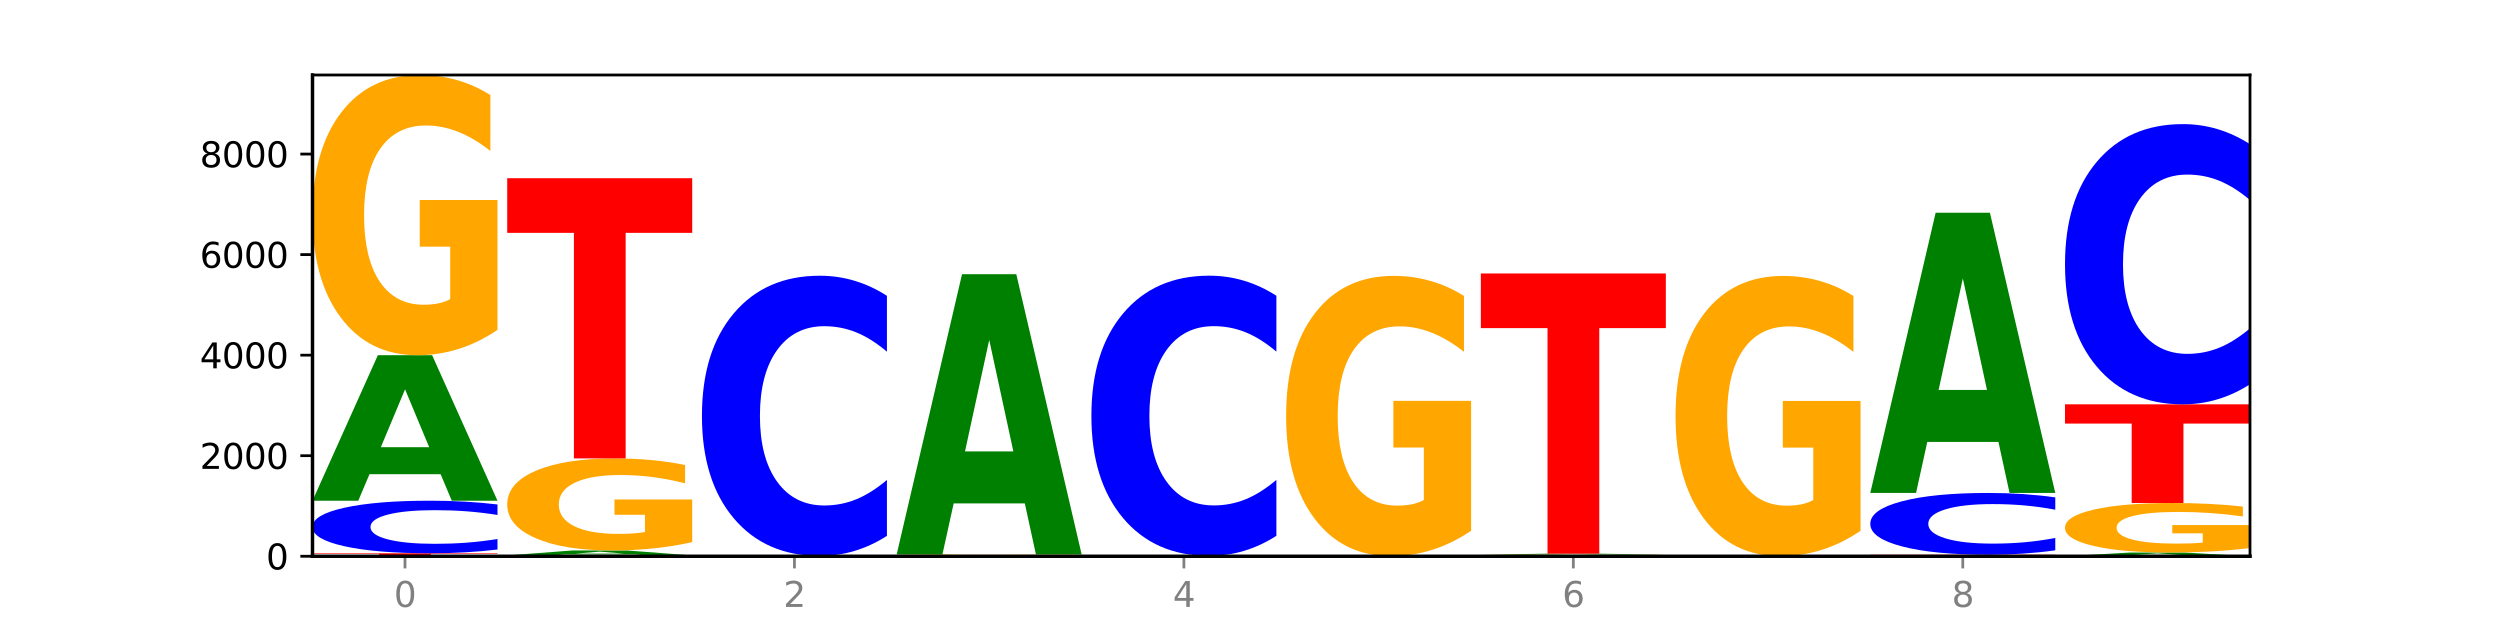 <?xml version="1.0" encoding="utf-8" standalone="no"?>
<!DOCTYPE svg PUBLIC "-//W3C//DTD SVG 1.1//EN"
  "http://www.w3.org/Graphics/SVG/1.1/DTD/svg11.dtd">
<svg xmlns:xlink="http://www.w3.org/1999/xlink" width="720pt" height="180pt" viewBox="0 0 720 180" xmlns="http://www.w3.org/2000/svg" version="1.1">
 <defs>
  <style type="text/css">*{stroke-linejoin: round; stroke-linecap: butt}</style>
 </defs>
 <g id="figure_1">
  <g id="patch_1">
   <path d="M 0 180 
L 720 180 
L 720 0 
L 0 0 
z
" style="fill: #ffffff"/>
  </g>
  <g id="axes_1">
   <g id="patch_2">
    <path d="M 90 160.2 
L 648 160.2 
L 648 21.6 
L 90 21.6 
z
" style="fill: #ffffff"/>
   </g>
   <g id="line2d_1">
    <path d="M 90 160.2 
L 648 160.2 
" clip-path="url(#pfe31973eab)" style="fill: none; stroke: #000000; stroke-width: 0.5; stroke-linecap: square"/>
   </g>
   <g id="patch_3">
    <path d="M 90 159.346 
L 143.276 159.346 
L 143.276 159.512 
L 124.109 159.512 
L 124.109 160.2 
L 109.204 160.2 
L 109.204 159.512 
L 90 159.512 
L 90 159.346 
z
" clip-path="url(#pfe31973eab)" style="fill: #ff0000"/>
   </g>
   <g id="patch_4">
    <path d="M 143.276 158.26 
Q 138.82 158.798 134.001 159.07 
Q 129.182 159.346 123.934 159.346 
Q 108.282 159.346 99.141 157.306 
Q 90 155.266 90 151.778 
Q 90 148.278 99.141 146.241 
Q 108.282 144.202 123.934 144.202 
Q 129.182 144.202 134.001 144.477 
Q 138.82 144.749 143.276 145.287 
L 143.276 148.306 
Q 138.78 147.593 134.417 147.261 
Q 130.055 146.929 125.236 146.929 
Q 116.591 146.929 111.638 148.221 
Q 106.698 149.51 106.698 151.778 
Q 106.698 154.037 111.638 155.329 
Q 116.591 156.618 125.236 156.618 
Q 130.055 156.618 134.417 156.286 
Q 138.78 155.952 143.276 155.238 
L 143.276 158.26 
z
" clip-path="url(#pfe31973eab)" style="fill: #0000ff"/>
   </g>
   <g id="patch_5">
    <path d="M 126.905 136.569 
L 106.415 136.569 
L 103.18 144.202 
L 90 144.202 
L 108.823 102.302 
L 124.454 102.302 
L 143.276 144.202 
L 130.107 144.202 
L 126.905 136.569 
z
M 109.683 128.792 
L 123.604 128.792 
L 116.655 112.126 
L 109.683 128.792 
z
" clip-path="url(#pfe31973eab)" style="fill: #008000"/>
   </g>
   <g id="patch_6">
    <path d="M 143.276 95 
Q 137.903 98.651 132.124 100.485 
Q 126.345 102.302 120.184 102.302 
Q 106.262 102.302 98.131 91.432 
Q 90 80.563 90 61.976 
Q 90 43.172 98.274 32.386 
Q 106.561 21.6 120.972 21.6 
Q 126.525 21.6 131.611 23.067 
Q 136.709 24.517 141.223 27.385 
L 141.223 43.472 
Q 136.566 39.787 131.957 37.97 
Q 127.348 36.137 122.716 36.137 
Q 114.143 36.137 109.498 42.838 
Q 104.853 49.523 104.853 61.976 
Q 104.853 74.312 109.331 81.047 
Q 113.808 87.765 122.047 87.765 
Q 124.292 87.765 126.214 87.382 
Q 128.136 86.981 129.665 86.148 
L 129.665 71.045 
L 120.889 71.045 
L 120.889 57.591 
L 143.276 57.591 
L 143.276 95 
z
" clip-path="url(#pfe31973eab)" style="fill: #ffa600"/>
   </g>
   <g id="patch_7">
    <path d="M 199.357 160.182 
Q 194.9 160.191 190.081 160.196 
Q 185.263 160.2 180.014 160.2 
Q 164.363 160.2 155.222 160.167 
Q 146.08 160.134 146.08 160.077 
Q 146.08 160.02 155.222 159.987 
Q 164.363 159.954 180.014 159.954 
Q 185.263 159.954 190.081 159.958 
Q 194.9 159.963 199.357 159.972 
L 199.357 160.021 
Q 194.86 160.009 190.498 160.004 
Q 186.135 159.998 181.316 159.998 
Q 172.672 159.998 167.718 160.019 
Q 162.779 160.04 162.779 160.077 
Q 162.779 160.114 167.718 160.135 
Q 172.672 160.156 181.316 160.156 
Q 186.135 160.156 190.498 160.15 
Q 194.86 160.145 199.357 160.133 
L 199.357 160.182 
z
" clip-path="url(#pfe31973eab)" style="fill: #0000ff"/>
   </g>
   <g id="patch_8">
    <path d="M 182.985 159.695 
L 162.496 159.695 
L 159.261 159.954 
L 146.08 159.954 
L 164.903 158.535 
L 180.534 158.535 
L 199.357 159.954 
L 186.187 159.954 
L 182.985 159.695 
z
M 165.764 159.432 
L 179.684 159.432 
L 172.735 158.868 
L 165.764 159.432 
z
" clip-path="url(#pfe31973eab)" style="fill: #008000"/>
   </g>
   <g id="patch_9">
    <path d="M 199.357 156.136 
Q 193.984 157.336 188.205 157.938 
Q 182.426 158.535 176.265 158.535 
Q 162.343 158.535 154.212 154.965 
Q 146.08 151.394 146.08 145.288 
Q 146.08 139.111 154.355 135.568 
Q 162.641 132.025 177.053 132.025 
Q 182.605 132.025 187.691 132.507 
Q 192.79 132.984 197.303 133.926 
L 197.303 139.21 
Q 192.646 138 188.038 137.403 
Q 183.429 136.801 178.796 136.801 
Q 170.223 136.801 165.578 139.002 
Q 160.934 141.198 160.934 145.288 
Q 160.934 149.341 165.411 151.553 
Q 169.889 153.76 178.127 153.76 
Q 180.372 153.76 182.294 153.634 
Q 184.217 153.503 185.745 153.229 
L 185.745 148.267 
L 176.969 148.267 
L 176.969 143.848 
L 199.357 143.848 
L 199.357 156.136 
z
" clip-path="url(#pfe31973eab)" style="fill: #ffa600"/>
   </g>
   <g id="patch_10">
    <path d="M 146.08 51.324 
L 199.357 51.324 
L 199.357 67.063 
L 180.19 67.063 
L 180.19 132.025 
L 165.285 132.025 
L 165.285 67.063 
L 146.08 67.063 
L 146.08 51.324 
z
" clip-path="url(#pfe31973eab)" style="fill: #ff0000"/>
   </g>
   <g id="patch_11">
    <path d="M 202.161 160.186 
L 255.437 160.186 
L 255.437 160.188 
L 236.27 160.188 
L 236.27 160.2 
L 221.365 160.2 
L 221.365 160.188 
L 202.161 160.188 
L 202.161 160.186 
z
" clip-path="url(#pfe31973eab)" style="fill: #ff0000"/>
   </g>
   <g id="patch_12">
    <path d="M 239.065 160.18 
L 218.576 160.18 
L 215.341 160.186 
L 202.161 160.186 
L 220.983 160.157 
L 236.615 160.157 
L 255.437 160.186 
L 242.268 160.186 
L 239.065 160.18 
z
M 221.844 160.175 
L 235.765 160.175 
L 228.815 160.163 
L 221.844 160.175 
z
" clip-path="url(#pfe31973eab)" style="fill: #008000"/>
   </g>
   <g id="patch_13">
    <path d="M 255.437 160.153 
Q 250.064 160.155 244.285 160.156 
Q 238.506 160.157 232.345 160.157 
Q 218.423 160.157 210.292 160.151 
Q 202.161 160.145 202.161 160.135 
Q 202.161 160.125 210.435 160.119 
Q 218.722 160.113 233.133 160.113 
Q 238.685 160.113 243.772 160.114 
Q 248.87 160.115 253.384 160.116 
L 253.384 160.125 
Q 248.727 160.123 244.118 160.122 
Q 239.509 160.121 234.876 160.121 
Q 226.304 160.121 221.659 160.125 
Q 217.014 160.128 217.014 160.135 
Q 217.014 160.142 221.492 160.145 
Q 225.969 160.149 234.208 160.149 
Q 236.453 160.149 238.375 160.149 
Q 240.297 160.148 241.826 160.148 
L 241.826 160.14 
L 233.05 160.14 
L 233.05 160.133 
L 255.437 160.133 
L 255.437 160.153 
z
" clip-path="url(#pfe31973eab)" style="fill: #ffa600"/>
   </g>
   <g id="patch_14">
    <path d="M 255.437 154.328 
Q 250.981 157.196 246.162 158.646 
Q 241.343 160.113 236.094 160.113 
Q 220.443 160.113 211.302 149.244 
Q 202.161 138.375 202.161 119.787 
Q 202.161 101.133 211.302 90.281 
Q 220.443 79.412 236.094 79.412 
Q 241.343 79.412 246.162 80.879 
Q 250.981 82.329 255.437 85.196 
L 255.437 101.283 
Q 250.94 97.482 246.578 95.715 
Q 242.215 93.948 237.397 93.948 
Q 228.752 93.948 223.799 100.833 
Q 218.859 107.701 218.859 119.787 
Q 218.859 131.823 223.799 138.708 
Q 228.752 145.577 237.397 145.577 
Q 242.215 145.577 246.578 143.809 
Q 250.94 142.026 255.437 138.225 
L 255.437 154.328 
z
" clip-path="url(#pfe31973eab)" style="fill: #0000ff"/>
   </g>
   <g id="patch_15">
    <path d="M 258.241 160.157 
L 311.518 160.157 
L 311.518 160.165 
L 292.35 160.165 
L 292.35 160.2 
L 277.445 160.2 
L 277.445 160.165 
L 258.241 160.165 
L 258.241 160.157 
z
" clip-path="url(#pfe31973eab)" style="fill: #ff0000"/>
   </g>
   <g id="patch_16">
    <path d="M 311.518 160.144 
Q 307.061 160.15 302.242 160.153 
Q 297.423 160.157 292.175 160.157 
Q 276.524 160.157 267.382 160.133 
Q 258.241 160.11 258.241 160.07 
Q 258.241 160.03 267.382 160.006 
Q 276.524 159.983 292.175 159.983 
Q 297.423 159.983 302.242 159.986 
Q 307.061 159.989 311.518 159.995 
L 311.518 160.03 
Q 307.021 160.022 302.658 160.018 
Q 298.296 160.014 293.477 160.014 
Q 284.832 160.014 279.879 160.029 
Q 274.94 160.044 274.94 160.07 
Q 274.94 160.096 279.879 160.11 
Q 284.832 160.125 293.477 160.125 
Q 298.296 160.125 302.658 160.121 
Q 307.021 160.118 311.518 160.109 
L 311.518 160.144 
z
" clip-path="url(#pfe31973eab)" style="fill: #0000ff"/>
   </g>
   <g id="patch_17">
    <path d="M 311.518 159.955 
Q 306.145 159.969 300.366 159.976 
Q 294.587 159.983 288.426 159.983 
Q 274.504 159.983 266.372 159.942 
Q 258.241 159.901 258.241 159.831 
Q 258.241 159.76 266.516 159.719 
Q 274.802 159.679 289.214 159.679 
Q 294.766 159.679 299.852 159.684 
Q 304.951 159.69 309.464 159.701 
L 309.464 159.761 
Q 304.807 159.747 300.198 159.74 
Q 295.59 159.734 290.957 159.734 
Q 282.384 159.734 277.739 159.759 
Q 273.095 159.784 273.095 159.831 
Q 273.095 159.877 277.572 159.903 
Q 282.05 159.928 290.288 159.928 
Q 292.533 159.928 294.455 159.927 
Q 296.378 159.925 297.906 159.922 
L 297.906 159.865 
L 289.13 159.865 
L 289.13 159.814 
L 311.518 159.814 
L 311.518 159.955 
z
" clip-path="url(#pfe31973eab)" style="fill: #ffa600"/>
   </g>
   <g id="patch_18">
    <path d="M 295.146 144.977 
L 274.657 144.977 
L 271.421 159.679 
L 258.241 159.679 
L 277.064 78.977 
L 292.695 78.977 
L 311.518 159.679 
L 298.348 159.679 
L 295.146 144.977 
z
M 277.924 129.999 
L 291.845 129.999 
L 284.896 97.899 
L 277.924 129.999 
z
" clip-path="url(#pfe31973eab)" style="fill: #008000"/>
   </g>
   <g id="patch_19">
    <path d="M 351.226 160.197 
L 330.737 160.197 
L 327.502 160.2 
L 314.322 160.2 
L 333.144 160.186 
L 348.775 160.186 
L 367.598 160.2 
L 354.429 160.2 
L 351.226 160.197 
z
M 334.005 160.195 
L 347.926 160.195 
L 340.976 160.189 
L 334.005 160.195 
z
" clip-path="url(#pfe31973eab)" style="fill: #008000"/>
   </g>
   <g id="patch_20">
    <path d="M 367.598 160.184 
Q 362.225 160.185 356.446 160.185 
Q 350.667 160.186 344.506 160.186 
Q 330.584 160.186 322.453 160.184 
Q 314.322 160.182 314.322 160.178 
Q 314.322 160.175 322.596 160.173 
Q 330.882 160.171 345.294 160.171 
Q 350.846 160.171 355.933 160.171 
Q 361.031 160.172 365.544 160.172 
L 365.544 160.175 
Q 360.888 160.174 356.279 160.174 
Q 351.67 160.174 347.037 160.174 
Q 338.464 160.174 333.82 160.175 
Q 329.175 160.176 329.175 160.178 
Q 329.175 160.18 333.653 160.182 
Q 338.13 160.183 346.369 160.183 
Q 348.613 160.183 350.536 160.183 
Q 352.458 160.183 353.986 160.183 
L 353.986 160.18 
L 345.21 160.18 
L 345.21 160.178 
L 367.598 160.178 
L 367.598 160.184 
z
" clip-path="url(#pfe31973eab)" style="fill: #ffa600"/>
   </g>
   <g id="patch_21">
    <path d="M 314.322 160.099 
L 367.598 160.099 
L 367.598 160.113 
L 348.431 160.113 
L 348.431 160.171 
L 333.526 160.171 
L 333.526 160.113 
L 314.322 160.113 
L 314.322 160.099 
z
" clip-path="url(#pfe31973eab)" style="fill: #ff0000"/>
   </g>
   <g id="patch_22">
    <path d="M 367.598 154.314 
Q 363.142 157.181 358.323 158.632 
Q 353.504 160.099 348.255 160.099 
Q 332.604 160.099 323.463 149.23 
Q 314.322 138.36 314.322 119.773 
Q 314.322 101.119 323.463 90.266 
Q 332.604 79.397 348.255 79.397 
Q 353.504 79.397 358.323 80.864 
Q 363.142 82.314 367.598 85.182 
L 367.598 101.269 
Q 363.101 97.468 358.739 95.701 
Q 354.376 93.934 349.557 93.934 
Q 340.913 93.934 335.96 100.819 
Q 331.02 107.687 331.02 119.773 
Q 331.02 131.809 335.96 138.694 
Q 340.913 145.562 349.557 145.562 
Q 354.376 145.562 358.739 143.795 
Q 363.101 142.011 367.598 138.21 
L 367.598 154.314 
z
" clip-path="url(#pfe31973eab)" style="fill: #0000ff"/>
   </g>
   <g id="patch_23">
    <path d="M 423.678 160.199 
Q 419.222 160.199 414.403 160.2 
Q 409.584 160.2 404.336 160.2 
Q 388.684 160.2 379.543 160.198 
Q 370.402 160.196 370.402 160.193 
Q 370.402 160.189 379.543 160.187 
Q 388.684 160.186 404.336 160.186 
Q 409.584 160.186 414.403 160.186 
Q 419.222 160.186 423.678 160.187 
L 423.678 160.189 
Q 419.182 160.189 414.819 160.188 
Q 410.457 160.188 405.638 160.188 
Q 396.993 160.188 392.04 160.189 
Q 387.1 160.191 387.1 160.193 
Q 387.1 160.195 392.04 160.196 
Q 396.993 160.197 405.638 160.197 
Q 410.457 160.197 414.819 160.197 
Q 419.182 160.197 423.678 160.196 
L 423.678 160.199 
z
" clip-path="url(#pfe31973eab)" style="fill: #0000ff"/>
   </g>
   <g id="patch_24">
    <path d="M 407.307 160.18 
L 386.817 160.18 
L 383.582 160.186 
L 370.402 160.186 
L 389.225 160.157 
L 404.856 160.157 
L 423.678 160.186 
L 410.509 160.186 
L 407.307 160.18 
z
M 390.085 160.175 
L 404.006 160.175 
L 397.057 160.163 
L 390.085 160.175 
z
" clip-path="url(#pfe31973eab)" style="fill: #008000"/>
   </g>
   <g id="patch_25">
    <path d="M 423.678 152.855 
Q 418.305 156.506 412.526 158.339 
Q 406.747 160.157 400.586 160.157 
Q 386.664 160.157 378.533 149.287 
Q 370.402 138.418 370.402 119.831 
Q 370.402 101.027 378.676 90.241 
Q 386.963 79.455 401.374 79.455 
Q 406.927 79.455 412.013 80.922 
Q 417.111 82.372 421.625 85.24 
L 421.625 101.327 
Q 416.968 97.642 412.359 95.825 
Q 407.75 93.992 403.118 93.992 
Q 394.545 93.992 389.9 100.693 
Q 385.255 107.378 385.255 119.831 
Q 385.255 132.167 389.733 138.902 
Q 394.21 145.62 402.449 145.62 
Q 404.694 145.62 406.616 145.237 
Q 408.538 144.836 410.067 144.003 
L 410.067 128.899 
L 401.291 128.899 
L 401.291 115.446 
L 423.678 115.446 
L 423.678 152.855 
z
" clip-path="url(#pfe31973eab)" style="fill: #ffa600"/>
   </g>
   <g id="patch_26">
    <path d="M 479.759 160.183 
Q 475.302 160.192 470.483 160.196 
Q 465.665 160.2 460.416 160.2 
Q 444.765 160.2 435.624 160.169 
Q 426.482 160.138 426.482 160.084 
Q 426.482 160.031 435.624 160 
Q 444.765 159.968 460.416 159.968 
Q 465.665 159.968 470.483 159.973 
Q 475.302 159.977 479.759 159.985 
L 479.759 160.031 
Q 475.262 160.02 470.9 160.015 
Q 466.537 160.01 461.718 160.01 
Q 453.074 160.01 448.12 160.03 
Q 443.181 160.05 443.181 160.084 
Q 443.181 160.119 448.12 160.139 
Q 453.074 160.158 461.718 160.158 
Q 466.537 160.158 470.9 160.153 
Q 475.262 160.148 479.759 160.137 
L 479.759 160.183 
z
" clip-path="url(#pfe31973eab)" style="fill: #0000ff"/>
   </g>
   <g id="patch_27">
    <path d="M 479.759 159.947 
Q 474.386 159.958 468.607 159.963 
Q 462.828 159.968 456.667 159.968 
Q 442.745 159.968 434.614 159.937 
Q 426.482 159.906 426.482 159.853 
Q 426.482 159.799 434.757 159.768 
Q 443.043 159.737 457.455 159.737 
Q 463.007 159.737 468.093 159.741 
Q 473.192 159.745 477.705 159.753 
L 477.705 159.799 
Q 473.049 159.789 468.44 159.784 
Q 463.831 159.778 459.198 159.778 
Q 450.625 159.778 445.98 159.798 
Q 441.336 159.817 441.336 159.853 
Q 441.336 159.888 445.813 159.907 
Q 450.291 159.927 458.529 159.927 
Q 460.774 159.927 462.697 159.926 
Q 464.619 159.924 466.147 159.922 
L 466.147 159.879 
L 457.371 159.879 
L 457.371 159.84 
L 479.759 159.84 
L 479.759 159.947 
z
" clip-path="url(#pfe31973eab)" style="fill: #ffa600"/>
   </g>
   <g id="patch_28">
    <path d="M 463.387 159.687 
L 442.898 159.687 
L 439.663 159.737 
L 426.482 159.737 
L 445.305 159.462 
L 460.936 159.462 
L 479.759 159.737 
L 466.589 159.737 
L 463.387 159.687 
z
M 446.166 159.636 
L 460.087 159.636 
L 453.137 159.526 
L 446.166 159.636 
z
" clip-path="url(#pfe31973eab)" style="fill: #008000"/>
   </g>
   <g id="patch_29">
    <path d="M 426.482 78.76 
L 479.759 78.76 
L 479.759 94.499 
L 460.592 94.499 
L 460.592 159.462 
L 445.687 159.462 
L 445.687 94.499 
L 426.482 94.499 
L 426.482 78.76 
z
" clip-path="url(#pfe31973eab)" style="fill: #ff0000"/>
   </g>
   <g id="patch_30">
    <path d="M 519.467 160.197 
L 498.978 160.197 
L 495.743 160.2 
L 482.563 160.2 
L 501.385 160.186 
L 517.017 160.186 
L 535.839 160.2 
L 522.67 160.2 
L 519.467 160.197 
z
M 502.246 160.195 
L 516.167 160.195 
L 509.217 160.189 
L 502.246 160.195 
z
" clip-path="url(#pfe31973eab)" style="fill: #008000"/>
   </g>
   <g id="patch_31">
    <path d="M 535.839 160.184 
Q 531.383 160.185 526.564 160.185 
Q 521.745 160.186 516.496 160.186 
Q 500.845 160.186 491.704 160.184 
Q 482.563 160.182 482.563 160.178 
Q 482.563 160.175 491.704 160.173 
Q 500.845 160.171 516.496 160.171 
Q 521.745 160.171 526.564 160.171 
Q 531.383 160.172 535.839 160.172 
L 535.839 160.175 
Q 531.342 160.174 526.98 160.174 
Q 522.617 160.174 517.799 160.174 
Q 509.154 160.174 504.201 160.175 
Q 499.261 160.176 499.261 160.178 
Q 499.261 160.18 504.201 160.182 
Q 509.154 160.183 517.799 160.183 
Q 522.617 160.183 526.98 160.183 
Q 531.342 160.182 535.839 160.182 
L 535.839 160.184 
z
" clip-path="url(#pfe31973eab)" style="fill: #0000ff"/>
   </g>
   <g id="patch_32">
    <path d="M 535.839 152.869 
Q 530.466 156.52 524.687 158.354 
Q 518.908 160.171 512.747 160.171 
Q 498.825 160.171 490.694 149.302 
Q 482.563 138.433 482.563 119.845 
Q 482.563 101.041 490.837 90.255 
Q 499.124 79.469 513.535 79.469 
Q 519.087 79.469 524.174 80.936 
Q 529.272 82.387 533.786 85.254 
L 533.786 101.341 
Q 529.129 97.657 524.52 95.84 
Q 519.911 94.006 515.278 94.006 
Q 506.706 94.006 502.061 100.708 
Q 497.416 107.392 497.416 119.845 
Q 497.416 132.181 501.894 138.916 
Q 506.371 145.634 514.61 145.634 
Q 516.855 145.634 518.777 145.251 
Q 520.699 144.851 522.228 144.017 
L 522.228 128.914 
L 513.452 128.914 
L 513.452 115.461 
L 535.839 115.461 
L 535.839 152.869 
z
" clip-path="url(#pfe31973eab)" style="fill: #ffa600"/>
   </g>
   <g id="patch_33">
    <path d="M 591.92 160.191 
Q 586.547 160.195 580.768 160.198 
Q 574.989 160.2 568.828 160.2 
Q 554.906 160.2 546.774 160.186 
Q 538.643 160.173 538.643 160.149 
Q 538.643 160.126 546.918 160.112 
Q 555.204 160.099 569.616 160.099 
Q 575.168 160.099 580.254 160.1 
Q 585.353 160.102 589.866 160.106 
L 589.866 160.126 
Q 585.209 160.121 580.6 160.119 
Q 575.992 160.117 571.359 160.117 
Q 562.786 160.117 558.141 160.125 
Q 553.497 160.134 553.497 160.149 
Q 553.497 160.165 557.974 160.173 
Q 562.452 160.182 570.69 160.182 
Q 572.935 160.182 574.857 160.181 
Q 576.78 160.181 578.308 160.18 
L 578.308 160.161 
L 569.532 160.161 
L 569.532 160.144 
L 591.92 160.144 
L 591.92 160.191 
z
" clip-path="url(#pfe31973eab)" style="fill: #ffa600"/>
   </g>
   <g id="patch_34">
    <path d="M 538.643 159.766 
L 591.92 159.766 
L 591.92 159.831 
L 572.752 159.831 
L 572.752 160.099 
L 557.847 160.099 
L 557.847 159.831 
L 538.643 159.831 
L 538.643 159.766 
z
" clip-path="url(#pfe31973eab)" style="fill: #ff0000"/>
   </g>
   <g id="patch_35">
    <path d="M 591.92 158.49 
Q 587.463 159.122 582.644 159.442 
Q 577.825 159.766 572.577 159.766 
Q 556.926 159.766 547.784 157.369 
Q 538.643 154.973 538.643 150.874 
Q 538.643 146.761 547.784 144.368 
Q 556.926 141.972 572.577 141.972 
Q 577.825 141.972 582.644 142.295 
Q 587.463 142.615 591.92 143.247 
L 591.92 146.794 
Q 587.423 145.956 583.06 145.567 
Q 578.698 145.177 573.879 145.177 
Q 565.234 145.177 560.281 146.695 
Q 555.342 148.209 555.342 150.874 
Q 555.342 153.528 560.281 155.046 
Q 565.234 156.561 573.879 156.561 
Q 578.698 156.561 583.06 156.171 
Q 587.423 155.778 591.92 154.94 
L 591.92 158.49 
z
" clip-path="url(#pfe31973eab)" style="fill: #0000ff"/>
   </g>
   <g id="patch_36">
    <path d="M 575.548 127.271 
L 555.059 127.271 
L 551.823 141.972 
L 538.643 141.972 
L 557.466 61.27 
L 573.097 61.27 
L 591.92 141.972 
L 578.75 141.972 
L 575.548 127.271 
z
M 558.326 112.293 
L 572.247 112.293 
L 565.298 80.192 
L 558.326 112.293 
z
" clip-path="url(#pfe31973eab)" style="fill: #008000"/>
   </g>
   <g id="patch_37">
    <path d="M 631.628 160.005 
L 611.139 160.005 
L 607.904 160.2 
L 594.724 160.2 
L 613.546 159.129 
L 629.177 159.129 
L 648 160.2 
L 634.831 160.2 
L 631.628 160.005 
z
M 614.407 159.806 
L 628.328 159.806 
L 621.378 159.38 
L 614.407 159.806 
z
" clip-path="url(#pfe31973eab)" style="fill: #008000"/>
   </g>
   <g id="patch_38">
    <path d="M 648 157.838 
Q 642.627 158.483 636.848 158.808 
Q 631.069 159.129 624.908 159.129 
Q 610.986 159.129 602.855 157.208 
Q 594.724 155.287 594.724 152.003 
Q 594.724 148.68 602.998 146.774 
Q 611.284 144.868 625.696 144.868 
Q 631.248 144.868 636.335 145.127 
Q 641.433 145.383 645.946 145.89 
L 645.946 148.733 
Q 641.29 148.082 636.681 147.76 
Q 632.072 147.436 627.439 147.436 
Q 618.866 147.436 614.222 148.621 
Q 609.577 149.802 609.577 152.003 
Q 609.577 154.182 614.055 155.373 
Q 618.532 156.56 626.771 156.56 
Q 629.015 156.56 630.938 156.492 
Q 632.86 156.421 634.388 156.274 
L 634.388 153.605 
L 625.612 153.605 
L 625.612 151.228 
L 648 151.228 
L 648 157.838 
z
" clip-path="url(#pfe31973eab)" style="fill: #ffa600"/>
   </g>
   <g id="patch_39">
    <path d="M 594.724 116.447 
L 648 116.447 
L 648 121.99 
L 628.833 121.99 
L 628.833 144.868 
L 613.928 144.868 
L 613.928 121.99 
L 594.724 121.99 
L 594.724 116.447 
z
" clip-path="url(#pfe31973eab)" style="fill: #ff0000"/>
   </g>
   <g id="patch_40">
    <path d="M 648 110.662 
Q 643.544 113.529 638.725 114.98 
Q 633.906 116.447 628.657 116.447 
Q 613.006 116.447 603.865 105.578 
Q 594.724 94.709 594.724 76.121 
Q 594.724 57.467 603.865 46.614 
Q 613.006 35.745 628.657 35.745 
Q 633.906 35.745 638.725 37.212 
Q 643.544 38.663 648 41.53 
L 648 57.617 
Q 643.503 53.816 639.141 52.049 
Q 634.778 50.282 629.959 50.282 
Q 621.315 50.282 616.362 57.167 
Q 611.422 64.035 611.422 76.121 
Q 611.422 88.157 616.362 95.042 
Q 621.315 101.91 629.959 101.91 
Q 634.778 101.91 639.141 100.143 
Q 643.503 98.359 648 94.559 
L 648 110.662 
z
" clip-path="url(#pfe31973eab)" style="fill: #0000ff"/>
   </g>
   <g id="matplotlib.axis_1">
    <g id="xtick_1">
     <g id="line2d_2">
      <defs>
       <path id="m738dfc7644" d="M 0 0 
L 0 3.5 
" style="stroke: #808080; stroke-width: 0.8"/>
      </defs>
      <g>
       <use xlink:href="#m738dfc7644" x="116.638" y="160.2" style="fill: #808080; stroke: #808080; stroke-width: 0.8"/>
      </g>
     </g>
     <g id="text_1">
      <!-- 0 -->
      <g style="fill: #808080" transform="translate(113.457 174.798) scale(0.1 -0.1)">
       <defs>
        <path id="DejaVuSans-30" d="M 2034 4250 
Q 1547 4250 1301 3770 
Q 1056 3291 1056 2328 
Q 1056 1369 1301 889 
Q 1547 409 2034 409 
Q 2525 409 2770 889 
Q 3016 1369 3016 2328 
Q 3016 3291 2770 3770 
Q 2525 4250 2034 4250 
z
M 2034 4750 
Q 2819 4750 3233 4129 
Q 3647 3509 3647 2328 
Q 3647 1150 3233 529 
Q 2819 -91 2034 -91 
Q 1250 -91 836 529 
Q 422 1150 422 2328 
Q 422 3509 836 4129 
Q 1250 4750 2034 4750 
z
" transform="scale(0.016)"/>
       </defs>
       <use xlink:href="#DejaVuSans-30"/>
      </g>
     </g>
    </g>
    <g id="xtick_2">
     <g id="line2d_3">
      <g>
       <use xlink:href="#m738dfc7644" x="228.799" y="160.2" style="fill: #808080; stroke: #808080; stroke-width: 0.8"/>
      </g>
     </g>
     <g id="text_2">
      <!-- 2 -->
      <g style="fill: #808080" transform="translate(225.618 174.798) scale(0.1 -0.1)">
       <defs>
        <path id="DejaVuSans-32" d="M 1228 531 
L 3431 531 
L 3431 0 
L 469 0 
L 469 531 
Q 828 903 1448 1529 
Q 2069 2156 2228 2338 
Q 2531 2678 2651 2914 
Q 2772 3150 2772 3378 
Q 2772 3750 2511 3984 
Q 2250 4219 1831 4219 
Q 1534 4219 1204 4116 
Q 875 4013 500 3803 
L 500 4441 
Q 881 4594 1212 4672 
Q 1544 4750 1819 4750 
Q 2544 4750 2975 4387 
Q 3406 4025 3406 3419 
Q 3406 3131 3298 2873 
Q 3191 2616 2906 2266 
Q 2828 2175 2409 1742 
Q 1991 1309 1228 531 
z
" transform="scale(0.016)"/>
       </defs>
       <use xlink:href="#DejaVuSans-32"/>
      </g>
     </g>
    </g>
    <g id="xtick_3">
     <g id="line2d_4">
      <g>
       <use xlink:href="#m738dfc7644" x="340.96" y="160.2" style="fill: #808080; stroke: #808080; stroke-width: 0.8"/>
      </g>
     </g>
     <g id="text_3">
      <!-- 4 -->
      <g style="fill: #808080" transform="translate(337.779 174.798) scale(0.1 -0.1)">
       <defs>
        <path id="DejaVuSans-34" d="M 2419 4116 
L 825 1625 
L 2419 1625 
L 2419 4116 
z
M 2253 4666 
L 3047 4666 
L 3047 1625 
L 3713 1625 
L 3713 1100 
L 3047 1100 
L 3047 0 
L 2419 0 
L 2419 1100 
L 313 1100 
L 313 1709 
L 2253 4666 
z
" transform="scale(0.016)"/>
       </defs>
       <use xlink:href="#DejaVuSans-34"/>
      </g>
     </g>
    </g>
    <g id="xtick_4">
     <g id="line2d_5">
      <g>
       <use xlink:href="#m738dfc7644" x="453.121" y="160.2" style="fill: #808080; stroke: #808080; stroke-width: 0.8"/>
      </g>
     </g>
     <g id="text_4">
      <!-- 6 -->
      <g style="fill: #808080" transform="translate(449.939 174.798) scale(0.1 -0.1)">
       <defs>
        <path id="DejaVuSans-36" d="M 2113 2584 
Q 1688 2584 1439 2293 
Q 1191 2003 1191 1497 
Q 1191 994 1439 701 
Q 1688 409 2113 409 
Q 2538 409 2786 701 
Q 3034 994 3034 1497 
Q 3034 2003 2786 2293 
Q 2538 2584 2113 2584 
z
M 3366 4563 
L 3366 3988 
Q 3128 4100 2886 4159 
Q 2644 4219 2406 4219 
Q 1781 4219 1451 3797 
Q 1122 3375 1075 2522 
Q 1259 2794 1537 2939 
Q 1816 3084 2150 3084 
Q 2853 3084 3261 2657 
Q 3669 2231 3669 1497 
Q 3669 778 3244 343 
Q 2819 -91 2113 -91 
Q 1303 -91 875 529 
Q 447 1150 447 2328 
Q 447 3434 972 4092 
Q 1497 4750 2381 4750 
Q 2619 4750 2861 4703 
Q 3103 4656 3366 4563 
z
" transform="scale(0.016)"/>
       </defs>
       <use xlink:href="#DejaVuSans-36"/>
      </g>
     </g>
    </g>
    <g id="xtick_5">
     <g id="line2d_6">
      <g>
       <use xlink:href="#m738dfc7644" x="565.281" y="160.2" style="fill: #808080; stroke: #808080; stroke-width: 0.8"/>
      </g>
     </g>
     <g id="text_5">
      <!-- 8 -->
      <g style="fill: #808080" transform="translate(562.1 174.798) scale(0.1 -0.1)">
       <defs>
        <path id="DejaVuSans-38" d="M 2034 2216 
Q 1584 2216 1326 1975 
Q 1069 1734 1069 1313 
Q 1069 891 1326 650 
Q 1584 409 2034 409 
Q 2484 409 2743 651 
Q 3003 894 3003 1313 
Q 3003 1734 2745 1975 
Q 2488 2216 2034 2216 
z
M 1403 2484 
Q 997 2584 770 2862 
Q 544 3141 544 3541 
Q 544 4100 942 4425 
Q 1341 4750 2034 4750 
Q 2731 4750 3128 4425 
Q 3525 4100 3525 3541 
Q 3525 3141 3298 2862 
Q 3072 2584 2669 2484 
Q 3125 2378 3379 2068 
Q 3634 1759 3634 1313 
Q 3634 634 3220 271 
Q 2806 -91 2034 -91 
Q 1263 -91 848 271 
Q 434 634 434 1313 
Q 434 1759 690 2068 
Q 947 2378 1403 2484 
z
M 1172 3481 
Q 1172 3119 1398 2916 
Q 1625 2713 2034 2713 
Q 2441 2713 2670 2916 
Q 2900 3119 2900 3481 
Q 2900 3844 2670 4047 
Q 2441 4250 2034 4250 
Q 1625 4250 1398 4047 
Q 1172 3844 1172 3481 
z
" transform="scale(0.016)"/>
       </defs>
       <use xlink:href="#DejaVuSans-38"/>
      </g>
     </g>
    </g>
   </g>
   <g id="matplotlib.axis_2">
    <g id="ytick_1">
     <g id="line2d_7">
      <defs>
       <path id="mfb6f098969" d="M 0 0 
L -3.5 0 
" style="stroke: #000000; stroke-width: 0.8"/>
      </defs>
      <g>
       <use xlink:href="#mfb6f098969" x="90" y="160.2" style="stroke: #000000; stroke-width: 0.8"/>
      </g>
     </g>
     <g id="text_6">
      <!-- 0 -->
      <g transform="translate(76.638 163.999) scale(0.1 -0.1)">
       <use xlink:href="#DejaVuSans-30"/>
      </g>
     </g>
    </g>
    <g id="ytick_2">
     <g id="line2d_8">
      <g>
       <use xlink:href="#mfb6f098969" x="90" y="131.244" style="stroke: #000000; stroke-width: 0.8"/>
      </g>
     </g>
     <g id="text_7">
      <!-- 2000 -->
      <g transform="translate(57.55 135.043) scale(0.1 -0.1)">
       <use xlink:href="#DejaVuSans-32"/>
       <use xlink:href="#DejaVuSans-30" x="63.623"/>
       <use xlink:href="#DejaVuSans-30" x="127.246"/>
       <use xlink:href="#DejaVuSans-30" x="190.869"/>
      </g>
     </g>
    </g>
    <g id="ytick_3">
     <g id="line2d_9">
      <g>
       <use xlink:href="#mfb6f098969" x="90" y="102.287" style="stroke: #000000; stroke-width: 0.8"/>
      </g>
     </g>
     <g id="text_8">
      <!-- 4000 -->
      <g transform="translate(57.55 106.086) scale(0.1 -0.1)">
       <use xlink:href="#DejaVuSans-34"/>
       <use xlink:href="#DejaVuSans-30" x="63.623"/>
       <use xlink:href="#DejaVuSans-30" x="127.246"/>
       <use xlink:href="#DejaVuSans-30" x="190.869"/>
      </g>
     </g>
    </g>
    <g id="ytick_4">
     <g id="line2d_10">
      <g>
       <use xlink:href="#mfb6f098969" x="90" y="73.331" style="stroke: #000000; stroke-width: 0.8"/>
      </g>
     </g>
     <g id="text_9">
      <!-- 6000 -->
      <g transform="translate(57.55 77.13) scale(0.1 -0.1)">
       <use xlink:href="#DejaVuSans-36"/>
       <use xlink:href="#DejaVuSans-30" x="63.623"/>
       <use xlink:href="#DejaVuSans-30" x="127.246"/>
       <use xlink:href="#DejaVuSans-30" x="190.869"/>
      </g>
     </g>
    </g>
    <g id="ytick_5">
     <g id="line2d_11">
      <g>
       <use xlink:href="#mfb6f098969" x="90" y="44.374" style="stroke: #000000; stroke-width: 0.8"/>
      </g>
     </g>
     <g id="text_10">
      <!-- 8000 -->
      <g transform="translate(57.55 48.173) scale(0.1 -0.1)">
       <use xlink:href="#DejaVuSans-38"/>
       <use xlink:href="#DejaVuSans-30" x="63.623"/>
       <use xlink:href="#DejaVuSans-30" x="127.246"/>
       <use xlink:href="#DejaVuSans-30" x="190.869"/>
      </g>
     </g>
    </g>
   </g>
   <g id="patch_41">
    <path d="M 90 160.2 
L 90 21.6 
" style="fill: none; stroke: #000000; stroke-linejoin: miter; stroke-linecap: square"/>
   </g>
   <g id="patch_42">
    <path d="M 648 160.2 
L 648 21.6 
" style="fill: none; stroke: #000000; stroke-width: 0.8; stroke-linejoin: miter; stroke-linecap: square"/>
   </g>
   <g id="patch_43">
    <path d="M 90 160.2 
L 648 160.2 
" style="fill: none; stroke: #000000; stroke-linejoin: miter; stroke-linecap: square"/>
   </g>
   <g id="patch_44">
    <path d="M 90 21.6 
L 648 21.6 
" style="fill: none; stroke: #000000; stroke-width: 0.8; stroke-linejoin: miter; stroke-linecap: square"/>
   </g>
  </g>
 </g>
 <defs>
  <clipPath id="pfe31973eab">
   <rect x="90" y="21.6" width="558" height="138.6"/>
  </clipPath>
 </defs>
</svg>
